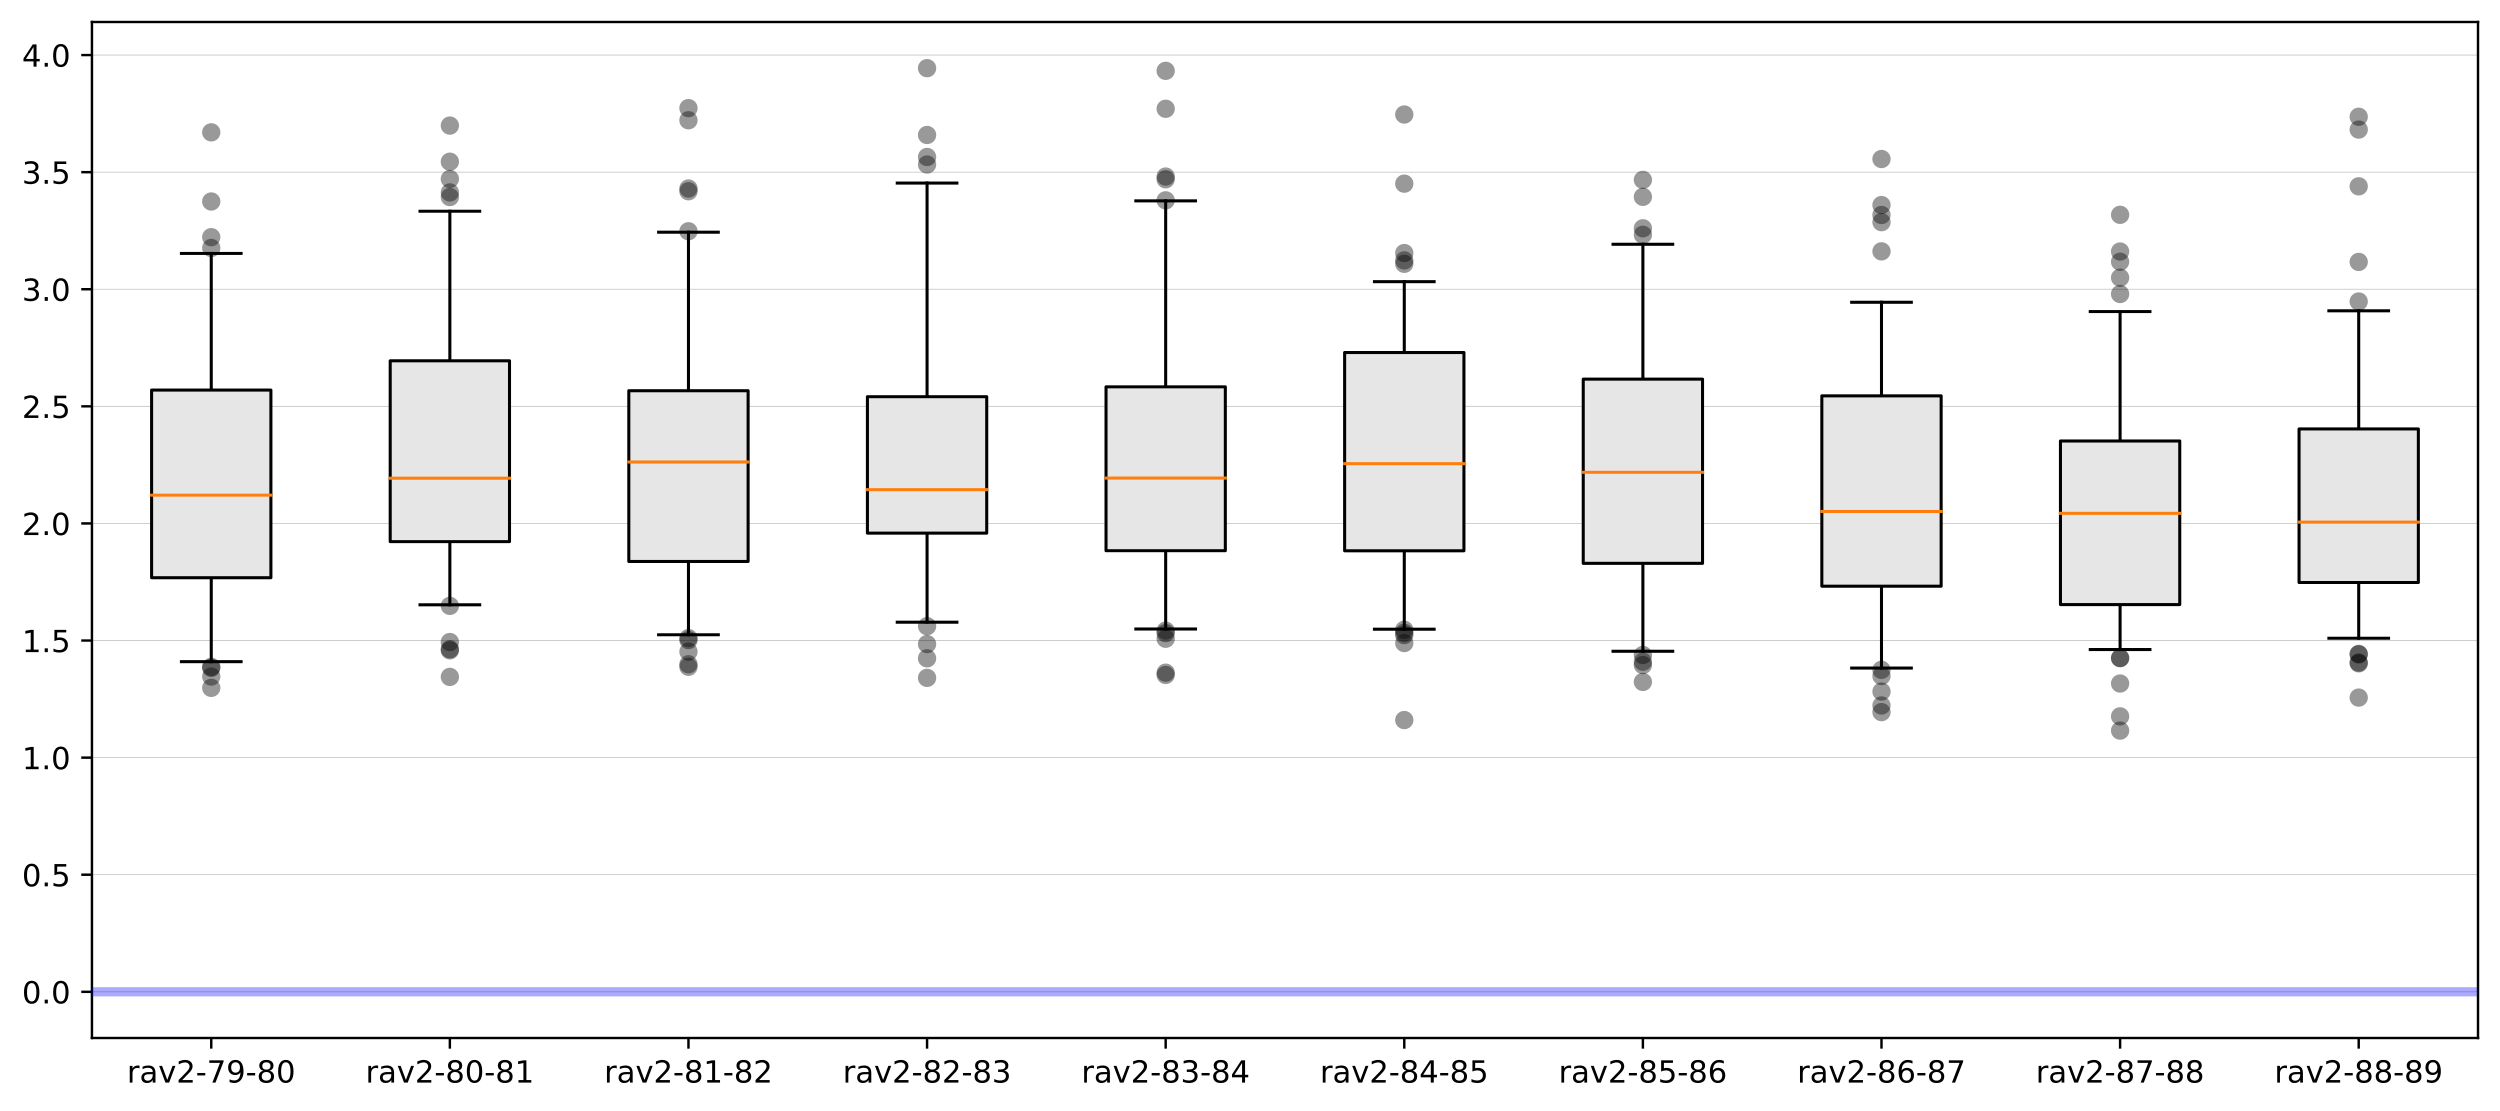 <?xml version="1.0" encoding="utf-8" standalone="no"?>
<!DOCTYPE svg PUBLIC "-//W3C//DTD SVG 1.1//EN"
  "http://www.w3.org/Graphics/SVG/1.1/DTD/svg11.dtd">
<!-- Created with matplotlib (https://matplotlib.org/) -->
<svg height="363.718pt" version="1.1" viewBox="0 0 818.503 363.718" width="818.503pt" xmlns="http://www.w3.org/2000/svg" xmlns:xlink="http://www.w3.org/1999/xlink">
 <defs>
  <style type="text/css">
*{stroke-linecap:butt;stroke-linejoin:round;}
  </style>
 </defs>
 <g id="figure_1">
  <g id="patch_1">
   <path d="M 0 363.718 
L 818.503 363.718 
L 818.503 0 
L 0 0 
z
" style="fill:#ffffff;"/>
  </g>
  <g id="axes_1">
   <g id="patch_2">
    <path d="M 30.103 339.84 
L 811.303 339.84 
L 811.303 7.2 
L 30.103 7.2 
z
" style="fill:#ffffff;"/>
   </g>
   <g id="matplotlib.axis_1">
    <g id="xtick_1">
     <g id="line2d_1">
      <defs>
       <path d="M 0 0 
L 0 3.5 
" id="m68855bd7df" style="stroke:#000000;stroke-width:0.8;"/>
      </defs>
      <g>
       <use style="stroke:#000000;stroke-width:0.8;" x="69.163" xlink:href="#m68855bd7df" y="339.84"/>
      </g>
     </g>
     <g id="text_1">
      <!-- rav2-79-80 -->
      <defs>
       <path d="M 41.109 46.297 
Q 39.594 47.172 37.812 47.578 
Q 36.031 48 33.891 48 
Q 26.266 48 22.188 43.047 
Q 18.109 38.094 18.109 28.812 
L 18.109 0 
L 9.078 0 
L 9.078 54.688 
L 18.109 54.688 
L 18.109 46.188 
Q 20.953 51.172 25.484 53.578 
Q 30.031 56 36.531 56 
Q 37.453 56 38.578 55.875 
Q 39.703 55.766 41.062 55.516 
z
" id="DejaVuSans-114"/>
       <path d="M 34.281 27.484 
Q 23.391 27.484 19.188 25 
Q 14.984 22.516 14.984 16.5 
Q 14.984 11.719 18.141 8.906 
Q 21.297 6.109 26.703 6.109 
Q 34.188 6.109 38.703 11.406 
Q 43.219 16.703 43.219 25.484 
L 43.219 27.484 
z
M 52.203 31.203 
L 52.203 0 
L 43.219 0 
L 43.219 8.297 
Q 40.141 3.328 35.547 0.953 
Q 30.953 -1.422 24.312 -1.422 
Q 15.922 -1.422 10.953 3.297 
Q 6 8.016 6 15.922 
Q 6 25.141 12.172 29.828 
Q 18.359 34.516 30.609 34.516 
L 43.219 34.516 
L 43.219 35.406 
Q 43.219 41.609 39.141 45 
Q 35.062 48.391 27.688 48.391 
Q 23 48.391 18.547 47.266 
Q 14.109 46.141 10.016 43.891 
L 10.016 52.203 
Q 14.938 54.109 19.578 55.047 
Q 24.219 56 28.609 56 
Q 40.484 56 46.344 49.844 
Q 52.203 43.703 52.203 31.203 
z
" id="DejaVuSans-97"/>
       <path d="M 2.984 54.688 
L 12.5 54.688 
L 29.594 8.797 
L 46.688 54.688 
L 56.203 54.688 
L 35.688 0 
L 23.484 0 
z
" id="DejaVuSans-118"/>
       <path d="M 19.188 8.297 
L 53.609 8.297 
L 53.609 0 
L 7.328 0 
L 7.328 8.297 
Q 12.938 14.109 22.625 23.891 
Q 32.328 33.688 34.812 36.531 
Q 39.547 41.844 41.422 45.531 
Q 43.312 49.219 43.312 52.781 
Q 43.312 58.594 39.234 62.25 
Q 35.156 65.922 28.609 65.922 
Q 23.969 65.922 18.812 64.312 
Q 13.672 62.703 7.812 59.422 
L 7.812 69.391 
Q 13.766 71.781 18.938 73 
Q 24.125 74.219 28.422 74.219 
Q 39.75 74.219 46.484 68.547 
Q 53.219 62.891 53.219 53.422 
Q 53.219 48.922 51.531 44.891 
Q 49.859 40.875 45.406 35.406 
Q 44.188 33.984 37.641 27.219 
Q 31.109 20.453 19.188 8.297 
z
" id="DejaVuSans-50"/>
       <path d="M 4.891 31.391 
L 31.203 31.391 
L 31.203 23.391 
L 4.891 23.391 
z
" id="DejaVuSans-45"/>
       <path d="M 8.203 72.906 
L 55.078 72.906 
L 55.078 68.703 
L 28.609 0 
L 18.312 0 
L 43.219 64.594 
L 8.203 64.594 
z
" id="DejaVuSans-55"/>
       <path d="M 10.984 1.516 
L 10.984 10.5 
Q 14.703 8.734 18.5 7.812 
Q 22.312 6.891 25.984 6.891 
Q 35.75 6.891 40.891 13.453 
Q 46.047 20.016 46.781 33.406 
Q 43.953 29.203 39.594 26.953 
Q 35.25 24.703 29.984 24.703 
Q 19.047 24.703 12.672 31.312 
Q 6.297 37.938 6.297 49.422 
Q 6.297 60.641 12.938 67.422 
Q 19.578 74.219 30.609 74.219 
Q 43.266 74.219 49.922 64.516 
Q 56.594 54.828 56.594 36.375 
Q 56.594 19.141 48.406 8.859 
Q 40.234 -1.422 26.422 -1.422 
Q 22.703 -1.422 18.891 -0.688 
Q 15.094 0.047 10.984 1.516 
z
M 30.609 32.422 
Q 37.25 32.422 41.125 36.953 
Q 45.016 41.5 45.016 49.422 
Q 45.016 57.281 41.125 61.844 
Q 37.25 66.406 30.609 66.406 
Q 23.969 66.406 20.094 61.844 
Q 16.219 57.281 16.219 49.422 
Q 16.219 41.5 20.094 36.953 
Q 23.969 32.422 30.609 32.422 
z
" id="DejaVuSans-57"/>
       <path d="M 31.781 34.625 
Q 24.75 34.625 20.719 30.859 
Q 16.703 27.094 16.703 20.516 
Q 16.703 13.922 20.719 10.156 
Q 24.75 6.391 31.781 6.391 
Q 38.812 6.391 42.859 10.172 
Q 46.922 13.969 46.922 20.516 
Q 46.922 27.094 42.891 30.859 
Q 38.875 34.625 31.781 34.625 
z
M 21.922 38.812 
Q 15.578 40.375 12.031 44.719 
Q 8.5 49.078 8.5 55.328 
Q 8.5 64.062 14.719 69.141 
Q 20.953 74.219 31.781 74.219 
Q 42.672 74.219 48.875 69.141 
Q 55.078 64.062 55.078 55.328 
Q 55.078 49.078 51.531 44.719 
Q 48 40.375 41.703 38.812 
Q 48.828 37.156 52.797 32.312 
Q 56.781 27.484 56.781 20.516 
Q 56.781 9.906 50.312 4.234 
Q 43.844 -1.422 31.781 -1.422 
Q 19.734 -1.422 13.25 4.234 
Q 6.781 9.906 6.781 20.516 
Q 6.781 27.484 10.781 32.312 
Q 14.797 37.156 21.922 38.812 
z
M 18.312 54.391 
Q 18.312 48.734 21.844 45.562 
Q 25.391 42.391 31.781 42.391 
Q 38.141 42.391 41.719 45.562 
Q 45.312 48.734 45.312 54.391 
Q 45.312 60.062 41.719 63.234 
Q 38.141 66.406 31.781 66.406 
Q 25.391 66.406 21.844 63.234 
Q 18.312 60.062 18.312 54.391 
z
" id="DejaVuSans-56"/>
       <path d="M 31.781 66.406 
Q 24.172 66.406 20.328 58.906 
Q 16.5 51.422 16.5 36.375 
Q 16.5 21.391 20.328 13.891 
Q 24.172 6.391 31.781 6.391 
Q 39.453 6.391 43.281 13.891 
Q 47.125 21.391 47.125 36.375 
Q 47.125 51.422 43.281 58.906 
Q 39.453 66.406 31.781 66.406 
z
M 31.781 74.219 
Q 44.047 74.219 50.516 64.516 
Q 56.984 54.828 56.984 36.375 
Q 56.984 17.969 50.516 8.266 
Q 44.047 -1.422 31.781 -1.422 
Q 19.531 -1.422 13.062 8.266 
Q 6.594 17.969 6.594 36.375 
Q 6.594 54.828 13.062 64.516 
Q 19.531 74.219 31.781 74.219 
z
" id="DejaVuSans-48"/>
      </defs>
      <g transform="translate(41.57 354.438)scale(0.1 -0.1)">
       <use xlink:href="#DejaVuSans-114"/>
       <use x="41.113" xlink:href="#DejaVuSans-97"/>
       <use x="102.393" xlink:href="#DejaVuSans-118"/>
       <use x="161.572" xlink:href="#DejaVuSans-50"/>
       <use x="225.195" xlink:href="#DejaVuSans-45"/>
       <use x="261.279" xlink:href="#DejaVuSans-55"/>
       <use x="324.902" xlink:href="#DejaVuSans-57"/>
       <use x="388.525" xlink:href="#DejaVuSans-45"/>
       <use x="424.609" xlink:href="#DejaVuSans-56"/>
       <use x="488.232" xlink:href="#DejaVuSans-48"/>
      </g>
     </g>
    </g>
    <g id="xtick_2">
     <g id="line2d_2">
      <g>
       <use style="stroke:#000000;stroke-width:0.8;" x="147.283" xlink:href="#m68855bd7df" y="339.84"/>
      </g>
     </g>
     <g id="text_2">
      <!-- rav2-80-81 -->
      <defs>
       <path d="M 12.406 8.297 
L 28.516 8.297 
L 28.516 63.922 
L 10.984 60.406 
L 10.984 69.391 
L 28.422 72.906 
L 38.281 72.906 
L 38.281 8.297 
L 54.391 8.297 
L 54.391 0 
L 12.406 0 
z
" id="DejaVuSans-49"/>
      </defs>
      <g transform="translate(119.69 354.438)scale(0.1 -0.1)">
       <use xlink:href="#DejaVuSans-114"/>
       <use x="41.113" xlink:href="#DejaVuSans-97"/>
       <use x="102.393" xlink:href="#DejaVuSans-118"/>
       <use x="161.572" xlink:href="#DejaVuSans-50"/>
       <use x="225.195" xlink:href="#DejaVuSans-45"/>
       <use x="261.279" xlink:href="#DejaVuSans-56"/>
       <use x="324.902" xlink:href="#DejaVuSans-48"/>
       <use x="388.525" xlink:href="#DejaVuSans-45"/>
       <use x="424.609" xlink:href="#DejaVuSans-56"/>
       <use x="488.232" xlink:href="#DejaVuSans-49"/>
      </g>
     </g>
    </g>
    <g id="xtick_3">
     <g id="line2d_3">
      <g>
       <use style="stroke:#000000;stroke-width:0.8;" x="225.403" xlink:href="#m68855bd7df" y="339.84"/>
      </g>
     </g>
     <g id="text_3">
      <!-- rav2-81-82 -->
      <g transform="translate(197.81 354.438)scale(0.1 -0.1)">
       <use xlink:href="#DejaVuSans-114"/>
       <use x="41.113" xlink:href="#DejaVuSans-97"/>
       <use x="102.393" xlink:href="#DejaVuSans-118"/>
       <use x="161.572" xlink:href="#DejaVuSans-50"/>
       <use x="225.195" xlink:href="#DejaVuSans-45"/>
       <use x="261.279" xlink:href="#DejaVuSans-56"/>
       <use x="324.902" xlink:href="#DejaVuSans-49"/>
       <use x="388.525" xlink:href="#DejaVuSans-45"/>
       <use x="424.609" xlink:href="#DejaVuSans-56"/>
       <use x="488.232" xlink:href="#DejaVuSans-50"/>
      </g>
     </g>
    </g>
    <g id="xtick_4">
     <g id="line2d_4">
      <g>
       <use style="stroke:#000000;stroke-width:0.8;" x="303.523" xlink:href="#m68855bd7df" y="339.84"/>
      </g>
     </g>
     <g id="text_4">
      <!-- rav2-82-83 -->
      <defs>
       <path d="M 40.578 39.312 
Q 47.656 37.797 51.625 33 
Q 55.609 28.219 55.609 21.188 
Q 55.609 10.406 48.188 4.484 
Q 40.766 -1.422 27.094 -1.422 
Q 22.516 -1.422 17.656 -0.516 
Q 12.797 0.391 7.625 2.203 
L 7.625 11.719 
Q 11.719 9.328 16.594 8.109 
Q 21.484 6.891 26.812 6.891 
Q 36.078 6.891 40.938 10.547 
Q 45.797 14.203 45.797 21.188 
Q 45.797 27.641 41.281 31.266 
Q 36.766 34.906 28.719 34.906 
L 20.219 34.906 
L 20.219 43.016 
L 29.109 43.016 
Q 36.375 43.016 40.234 45.922 
Q 44.094 48.828 44.094 54.297 
Q 44.094 59.906 40.109 62.906 
Q 36.141 65.922 28.719 65.922 
Q 24.656 65.922 20.016 65.031 
Q 15.375 64.156 9.812 62.312 
L 9.812 71.094 
Q 15.438 72.656 20.344 73.438 
Q 25.25 74.219 29.594 74.219 
Q 40.828 74.219 47.359 69.109 
Q 53.906 64.016 53.906 55.328 
Q 53.906 49.266 50.438 45.094 
Q 46.969 40.922 40.578 39.312 
z
" id="DejaVuSans-51"/>
      </defs>
      <g transform="translate(275.93 354.438)scale(0.1 -0.1)">
       <use xlink:href="#DejaVuSans-114"/>
       <use x="41.113" xlink:href="#DejaVuSans-97"/>
       <use x="102.393" xlink:href="#DejaVuSans-118"/>
       <use x="161.572" xlink:href="#DejaVuSans-50"/>
       <use x="225.195" xlink:href="#DejaVuSans-45"/>
       <use x="261.279" xlink:href="#DejaVuSans-56"/>
       <use x="324.902" xlink:href="#DejaVuSans-50"/>
       <use x="388.525" xlink:href="#DejaVuSans-45"/>
       <use x="424.609" xlink:href="#DejaVuSans-56"/>
       <use x="488.232" xlink:href="#DejaVuSans-51"/>
      </g>
     </g>
    </g>
    <g id="xtick_5">
     <g id="line2d_5">
      <g>
       <use style="stroke:#000000;stroke-width:0.8;" x="381.643" xlink:href="#m68855bd7df" y="339.84"/>
      </g>
     </g>
     <g id="text_5">
      <!-- rav2-83-84 -->
      <defs>
       <path d="M 37.797 64.312 
L 12.891 25.391 
L 37.797 25.391 
z
M 35.203 72.906 
L 47.609 72.906 
L 47.609 25.391 
L 58.016 25.391 
L 58.016 17.188 
L 47.609 17.188 
L 47.609 0 
L 37.797 0 
L 37.797 17.188 
L 4.891 17.188 
L 4.891 26.703 
z
" id="DejaVuSans-52"/>
      </defs>
      <g transform="translate(354.05 354.438)scale(0.1 -0.1)">
       <use xlink:href="#DejaVuSans-114"/>
       <use x="41.113" xlink:href="#DejaVuSans-97"/>
       <use x="102.393" xlink:href="#DejaVuSans-118"/>
       <use x="161.572" xlink:href="#DejaVuSans-50"/>
       <use x="225.195" xlink:href="#DejaVuSans-45"/>
       <use x="261.279" xlink:href="#DejaVuSans-56"/>
       <use x="324.902" xlink:href="#DejaVuSans-51"/>
       <use x="388.525" xlink:href="#DejaVuSans-45"/>
       <use x="424.609" xlink:href="#DejaVuSans-56"/>
       <use x="488.232" xlink:href="#DejaVuSans-52"/>
      </g>
     </g>
    </g>
    <g id="xtick_6">
     <g id="line2d_6">
      <g>
       <use style="stroke:#000000;stroke-width:0.8;" x="459.763" xlink:href="#m68855bd7df" y="339.84"/>
      </g>
     </g>
     <g id="text_6">
      <!-- rav2-84-85 -->
      <defs>
       <path d="M 10.797 72.906 
L 49.516 72.906 
L 49.516 64.594 
L 19.828 64.594 
L 19.828 46.734 
Q 21.969 47.469 24.109 47.828 
Q 26.266 48.188 28.422 48.188 
Q 40.625 48.188 47.75 41.5 
Q 54.891 34.812 54.891 23.391 
Q 54.891 11.625 47.562 5.094 
Q 40.234 -1.422 26.906 -1.422 
Q 22.312 -1.422 17.547 -0.641 
Q 12.797 0.141 7.719 1.703 
L 7.719 11.625 
Q 12.109 9.234 16.797 8.062 
Q 21.484 6.891 26.703 6.891 
Q 35.156 6.891 40.078 11.328 
Q 45.016 15.766 45.016 23.391 
Q 45.016 31 40.078 35.438 
Q 35.156 39.891 26.703 39.891 
Q 22.75 39.891 18.812 39.016 
Q 14.891 38.141 10.797 36.281 
z
" id="DejaVuSans-53"/>
      </defs>
      <g transform="translate(432.17 354.438)scale(0.1 -0.1)">
       <use xlink:href="#DejaVuSans-114"/>
       <use x="41.113" xlink:href="#DejaVuSans-97"/>
       <use x="102.393" xlink:href="#DejaVuSans-118"/>
       <use x="161.572" xlink:href="#DejaVuSans-50"/>
       <use x="225.195" xlink:href="#DejaVuSans-45"/>
       <use x="261.279" xlink:href="#DejaVuSans-56"/>
       <use x="324.902" xlink:href="#DejaVuSans-52"/>
       <use x="388.525" xlink:href="#DejaVuSans-45"/>
       <use x="424.609" xlink:href="#DejaVuSans-56"/>
       <use x="488.232" xlink:href="#DejaVuSans-53"/>
      </g>
     </g>
    </g>
    <g id="xtick_7">
     <g id="line2d_7">
      <g>
       <use style="stroke:#000000;stroke-width:0.8;" x="537.883" xlink:href="#m68855bd7df" y="339.84"/>
      </g>
     </g>
     <g id="text_7">
      <!-- rav2-85-86 -->
      <defs>
       <path d="M 33.016 40.375 
Q 26.375 40.375 22.484 35.828 
Q 18.609 31.297 18.609 23.391 
Q 18.609 15.531 22.484 10.953 
Q 26.375 6.391 33.016 6.391 
Q 39.656 6.391 43.531 10.953 
Q 47.406 15.531 47.406 23.391 
Q 47.406 31.297 43.531 35.828 
Q 39.656 40.375 33.016 40.375 
z
M 52.594 71.297 
L 52.594 62.312 
Q 48.875 64.062 45.094 64.984 
Q 41.312 65.922 37.594 65.922 
Q 27.828 65.922 22.672 59.328 
Q 17.531 52.734 16.797 39.406 
Q 19.672 43.656 24.016 45.922 
Q 28.375 48.188 33.594 48.188 
Q 44.578 48.188 50.953 41.516 
Q 57.328 34.859 57.328 23.391 
Q 57.328 12.156 50.688 5.359 
Q 44.047 -1.422 33.016 -1.422 
Q 20.359 -1.422 13.672 8.266 
Q 6.984 17.969 6.984 36.375 
Q 6.984 53.656 15.188 63.938 
Q 23.391 74.219 37.203 74.219 
Q 40.922 74.219 44.703 73.484 
Q 48.484 72.75 52.594 71.297 
z
" id="DejaVuSans-54"/>
      </defs>
      <g transform="translate(510.29 354.438)scale(0.1 -0.1)">
       <use xlink:href="#DejaVuSans-114"/>
       <use x="41.113" xlink:href="#DejaVuSans-97"/>
       <use x="102.393" xlink:href="#DejaVuSans-118"/>
       <use x="161.572" xlink:href="#DejaVuSans-50"/>
       <use x="225.195" xlink:href="#DejaVuSans-45"/>
       <use x="261.279" xlink:href="#DejaVuSans-56"/>
       <use x="324.902" xlink:href="#DejaVuSans-53"/>
       <use x="388.525" xlink:href="#DejaVuSans-45"/>
       <use x="424.609" xlink:href="#DejaVuSans-56"/>
       <use x="488.232" xlink:href="#DejaVuSans-54"/>
      </g>
     </g>
    </g>
    <g id="xtick_8">
     <g id="line2d_8">
      <g>
       <use style="stroke:#000000;stroke-width:0.8;" x="616.003" xlink:href="#m68855bd7df" y="339.84"/>
      </g>
     </g>
     <g id="text_8">
      <!-- rav2-86-87 -->
      <g transform="translate(588.41 354.438)scale(0.1 -0.1)">
       <use xlink:href="#DejaVuSans-114"/>
       <use x="41.113" xlink:href="#DejaVuSans-97"/>
       <use x="102.393" xlink:href="#DejaVuSans-118"/>
       <use x="161.572" xlink:href="#DejaVuSans-50"/>
       <use x="225.195" xlink:href="#DejaVuSans-45"/>
       <use x="261.279" xlink:href="#DejaVuSans-56"/>
       <use x="324.902" xlink:href="#DejaVuSans-54"/>
       <use x="388.525" xlink:href="#DejaVuSans-45"/>
       <use x="424.609" xlink:href="#DejaVuSans-56"/>
       <use x="488.232" xlink:href="#DejaVuSans-55"/>
      </g>
     </g>
    </g>
    <g id="xtick_9">
     <g id="line2d_9">
      <g>
       <use style="stroke:#000000;stroke-width:0.8;" x="694.123" xlink:href="#m68855bd7df" y="339.84"/>
      </g>
     </g>
     <g id="text_9">
      <!-- rav2-87-88 -->
      <g transform="translate(666.53 354.438)scale(0.1 -0.1)">
       <use xlink:href="#DejaVuSans-114"/>
       <use x="41.113" xlink:href="#DejaVuSans-97"/>
       <use x="102.393" xlink:href="#DejaVuSans-118"/>
       <use x="161.572" xlink:href="#DejaVuSans-50"/>
       <use x="225.195" xlink:href="#DejaVuSans-45"/>
       <use x="261.279" xlink:href="#DejaVuSans-56"/>
       <use x="324.902" xlink:href="#DejaVuSans-55"/>
       <use x="388.525" xlink:href="#DejaVuSans-45"/>
       <use x="424.609" xlink:href="#DejaVuSans-56"/>
       <use x="488.232" xlink:href="#DejaVuSans-56"/>
      </g>
     </g>
    </g>
    <g id="xtick_10">
     <g id="line2d_10">
      <g>
       <use style="stroke:#000000;stroke-width:0.8;" x="772.243" xlink:href="#m68855bd7df" y="339.84"/>
      </g>
     </g>
     <g id="text_10">
      <!-- rav2-88-89 -->
      <g transform="translate(744.65 354.438)scale(0.1 -0.1)">
       <use xlink:href="#DejaVuSans-114"/>
       <use x="41.113" xlink:href="#DejaVuSans-97"/>
       <use x="102.393" xlink:href="#DejaVuSans-118"/>
       <use x="161.572" xlink:href="#DejaVuSans-50"/>
       <use x="225.195" xlink:href="#DejaVuSans-45"/>
       <use x="261.279" xlink:href="#DejaVuSans-56"/>
       <use x="324.902" xlink:href="#DejaVuSans-56"/>
       <use x="388.525" xlink:href="#DejaVuSans-45"/>
       <use x="424.609" xlink:href="#DejaVuSans-56"/>
       <use x="488.232" xlink:href="#DejaVuSans-57"/>
      </g>
     </g>
    </g>
   </g>
   <g id="matplotlib.axis_2">
    <g id="ytick_1">
     <g id="line2d_11">
      <path clip-path="url(#pf78a04439f)" d="M 30.103 324.72 
L 811.303 324.72 
" style="fill:none;stroke:#bfbfbf;stroke-linecap:square;stroke-width:0.25;"/>
     </g>
     <g id="line2d_12">
      <defs>
       <path d="M 0 0 
L -3.5 0 
" id="mcac95f4b68" style="stroke:#000000;stroke-width:0.8;"/>
      </defs>
      <g>
       <use style="stroke:#000000;stroke-width:0.8;" x="30.103" xlink:href="#mcac95f4b68" y="324.72"/>
      </g>
     </g>
     <g id="text_11">
      <!-- 0.0 -->
      <defs>
       <path d="M 10.688 12.406 
L 21 12.406 
L 21 0 
L 10.688 0 
z
" id="DejaVuSans-46"/>
      </defs>
      <g transform="translate(7.2 328.519)scale(0.1 -0.1)">
       <use xlink:href="#DejaVuSans-48"/>
       <use x="63.623" xlink:href="#DejaVuSans-46"/>
       <use x="95.41" xlink:href="#DejaVuSans-48"/>
      </g>
     </g>
    </g>
    <g id="ytick_2">
     <g id="line2d_13">
      <path clip-path="url(#pf78a04439f)" d="M 30.103 286.383 
L 811.303 286.383 
" style="fill:none;stroke:#bfbfbf;stroke-linecap:square;stroke-width:0.25;"/>
     </g>
     <g id="line2d_14">
      <g>
       <use style="stroke:#000000;stroke-width:0.8;" x="30.103" xlink:href="#mcac95f4b68" y="286.383"/>
      </g>
     </g>
     <g id="text_12">
      <!-- 0.5 -->
      <g transform="translate(7.2 290.183)scale(0.1 -0.1)">
       <use xlink:href="#DejaVuSans-48"/>
       <use x="63.623" xlink:href="#DejaVuSans-46"/>
       <use x="95.41" xlink:href="#DejaVuSans-53"/>
      </g>
     </g>
    </g>
    <g id="ytick_3">
     <g id="line2d_15">
      <path clip-path="url(#pf78a04439f)" d="M 30.103 248.047 
L 811.303 248.047 
" style="fill:none;stroke:#bfbfbf;stroke-linecap:square;stroke-width:0.25;"/>
     </g>
     <g id="line2d_16">
      <g>
       <use style="stroke:#000000;stroke-width:0.8;" x="30.103" xlink:href="#mcac95f4b68" y="248.047"/>
      </g>
     </g>
     <g id="text_13">
      <!-- 1.0 -->
      <g transform="translate(7.2 251.846)scale(0.1 -0.1)">
       <use xlink:href="#DejaVuSans-49"/>
       <use x="63.623" xlink:href="#DejaVuSans-46"/>
       <use x="95.41" xlink:href="#DejaVuSans-48"/>
      </g>
     </g>
    </g>
    <g id="ytick_4">
     <g id="line2d_17">
      <path clip-path="url(#pf78a04439f)" d="M 30.103 209.71 
L 811.303 209.71 
" style="fill:none;stroke:#bfbfbf;stroke-linecap:square;stroke-width:0.25;"/>
     </g>
     <g id="line2d_18">
      <g>
       <use style="stroke:#000000;stroke-width:0.8;" x="30.103" xlink:href="#mcac95f4b68" y="209.71"/>
      </g>
     </g>
     <g id="text_14">
      <!-- 1.5 -->
      <g transform="translate(7.2 213.509)scale(0.1 -0.1)">
       <use xlink:href="#DejaVuSans-49"/>
       <use x="63.623" xlink:href="#DejaVuSans-46"/>
       <use x="95.41" xlink:href="#DejaVuSans-53"/>
      </g>
     </g>
    </g>
    <g id="ytick_5">
     <g id="line2d_19">
      <path clip-path="url(#pf78a04439f)" d="M 30.103 171.373 
L 811.303 171.373 
" style="fill:none;stroke:#bfbfbf;stroke-linecap:square;stroke-width:0.25;"/>
     </g>
     <g id="line2d_20">
      <g>
       <use style="stroke:#000000;stroke-width:0.8;" x="30.103" xlink:href="#mcac95f4b68" y="171.373"/>
      </g>
     </g>
     <g id="text_15">
      <!-- 2.0 -->
      <g transform="translate(7.2 175.172)scale(0.1 -0.1)">
       <use xlink:href="#DejaVuSans-50"/>
       <use x="63.623" xlink:href="#DejaVuSans-46"/>
       <use x="95.41" xlink:href="#DejaVuSans-48"/>
      </g>
     </g>
    </g>
    <g id="ytick_6">
     <g id="line2d_21">
      <path clip-path="url(#pf78a04439f)" d="M 30.103 133.036 
L 811.303 133.036 
" style="fill:none;stroke:#bfbfbf;stroke-linecap:square;stroke-width:0.25;"/>
     </g>
     <g id="line2d_22">
      <g>
       <use style="stroke:#000000;stroke-width:0.8;" x="30.103" xlink:href="#mcac95f4b68" y="133.036"/>
      </g>
     </g>
     <g id="text_16">
      <!-- 2.5 -->
      <g transform="translate(7.2 136.836)scale(0.1 -0.1)">
       <use xlink:href="#DejaVuSans-50"/>
       <use x="63.623" xlink:href="#DejaVuSans-46"/>
       <use x="95.41" xlink:href="#DejaVuSans-53"/>
      </g>
     </g>
    </g>
    <g id="ytick_7">
     <g id="line2d_23">
      <path clip-path="url(#pf78a04439f)" d="M 30.103 94.7 
L 811.303 94.7 
" style="fill:none;stroke:#bfbfbf;stroke-linecap:square;stroke-width:0.25;"/>
     </g>
     <g id="line2d_24">
      <g>
       <use style="stroke:#000000;stroke-width:0.8;" x="30.103" xlink:href="#mcac95f4b68" y="94.7"/>
      </g>
     </g>
     <g id="text_17">
      <!-- 3.0 -->
      <g transform="translate(7.2 98.499)scale(0.1 -0.1)">
       <use xlink:href="#DejaVuSans-51"/>
       <use x="63.623" xlink:href="#DejaVuSans-46"/>
       <use x="95.41" xlink:href="#DejaVuSans-48"/>
      </g>
     </g>
    </g>
    <g id="ytick_8">
     <g id="line2d_25">
      <path clip-path="url(#pf78a04439f)" d="M 30.103 56.363 
L 811.303 56.363 
" style="fill:none;stroke:#bfbfbf;stroke-linecap:square;stroke-width:0.25;"/>
     </g>
     <g id="line2d_26">
      <g>
       <use style="stroke:#000000;stroke-width:0.8;" x="30.103" xlink:href="#mcac95f4b68" y="56.363"/>
      </g>
     </g>
     <g id="text_18">
      <!-- 3.5 -->
      <g transform="translate(7.2 60.162)scale(0.1 -0.1)">
       <use xlink:href="#DejaVuSans-51"/>
       <use x="63.623" xlink:href="#DejaVuSans-46"/>
       <use x="95.41" xlink:href="#DejaVuSans-53"/>
      </g>
     </g>
    </g>
    <g id="ytick_9">
     <g id="line2d_27">
      <path clip-path="url(#pf78a04439f)" d="M 30.103 18.026 
L 811.303 18.026 
" style="fill:none;stroke:#bfbfbf;stroke-linecap:square;stroke-width:0.25;"/>
     </g>
     <g id="line2d_28">
      <g>
       <use style="stroke:#000000;stroke-width:0.8;" x="30.103" xlink:href="#mcac95f4b68" y="18.026"/>
      </g>
     </g>
     <g id="text_19">
      <!-- 4.0 -->
      <g transform="translate(7.2 21.826)scale(0.1 -0.1)">
       <use xlink:href="#DejaVuSans-52"/>
       <use x="63.623" xlink:href="#DejaVuSans-46"/>
       <use x="95.41" xlink:href="#DejaVuSans-48"/>
      </g>
     </g>
    </g>
   </g>
   <g id="patch_3">
    <path d="M 30.103 339.84 
L 30.103 7.2 
" style="fill:none;stroke:#000000;stroke-linecap:square;stroke-linejoin:miter;stroke-width:0.8;"/>
   </g>
   <g id="patch_4">
    <path d="M 811.303 339.84 
L 811.303 7.2 
" style="fill:none;stroke:#000000;stroke-linecap:square;stroke-linejoin:miter;stroke-width:0.8;"/>
   </g>
   <g id="patch_5">
    <path d="M 30.103 339.84 
L 811.303 339.84 
" style="fill:none;stroke:#000000;stroke-linecap:square;stroke-linejoin:miter;stroke-width:0.8;"/>
   </g>
   <g id="patch_6">
    <path d="M 30.103 7.2 
L 811.303 7.2 
" style="fill:none;stroke:#000000;stroke-linecap:square;stroke-linejoin:miter;stroke-width:0.8;"/>
   </g>
   <g id="line2d_29">
    <path clip-path="url(#pf78a04439f)" d="M 30.103 324.72 
L 811.303 324.72 
" style="fill:none;stroke:#0000ff;stroke-linecap:square;stroke-opacity:0.333;stroke-width:3;"/>
   </g>
   <g id="line2d_30">
    <path clip-path="url(#pf78a04439f)" d="M 69.163 189.142 
L 69.163 216.626 
" style="fill:none;stroke:#000000;stroke-linecap:square;"/>
   </g>
   <g id="line2d_31">
    <path clip-path="url(#pf78a04439f)" d="M 69.163 127.711 
L 69.163 82.976 
" style="fill:none;stroke:#000000;stroke-linecap:square;"/>
   </g>
   <g id="line2d_32">
    <path clip-path="url(#pf78a04439f)" d="M 59.398 216.626 
L 78.928 216.626 
" style="fill:none;stroke:#000000;stroke-linecap:square;"/>
   </g>
   <g id="line2d_33">
    <path clip-path="url(#pf78a04439f)" d="M 59.398 82.976 
L 78.928 82.976 
" style="fill:none;stroke:#000000;stroke-linecap:square;"/>
   </g>
   <g id="line2d_34">
    <defs>
     <path d="M 0 3 
C 0.796 3 1.559 2.684 2.121 2.121 
C 2.684 1.559 3 0.796 3 0 
C 3 -0.796 2.684 -1.559 2.121 -2.121 
C 1.559 -2.684 0.796 -3 0 -3 
C -0.796 -3 -1.559 -2.684 -2.121 -2.121 
C -2.684 -1.559 -3 -0.796 -3 0 
C -3 0.796 -2.684 1.559 -2.121 2.121 
C -1.559 2.684 -0.796 3 0 3 
z
" id="m9de0ef189c" style="stroke:#000000;stroke-opacity:0;"/>
    </defs>
    <g clip-path="url(#pf78a04439f)">
     <use style="fill-opacity:0.4;stroke:#000000;stroke-opacity:0;" x="69.163" xlink:href="#m9de0ef189c" y="221.502"/>
     <use style="fill-opacity:0.4;stroke:#000000;stroke-opacity:0;" x="69.163" xlink:href="#m9de0ef189c" y="218.328"/>
     <use style="fill-opacity:0.4;stroke:#000000;stroke-opacity:0;" x="69.163" xlink:href="#m9de0ef189c" y="218.665"/>
     <use style="fill-opacity:0.4;stroke:#000000;stroke-opacity:0;" x="69.163" xlink:href="#m9de0ef189c" y="225.206"/>
     <use style="fill-opacity:0.4;stroke:#000000;stroke-opacity:0;" x="69.163" xlink:href="#m9de0ef189c" y="81.19"/>
     <use style="fill-opacity:0.4;stroke:#000000;stroke-opacity:0;" x="69.163" xlink:href="#m9de0ef189c" y="65.97"/>
     <use style="fill-opacity:0.4;stroke:#000000;stroke-opacity:0;" x="69.163" xlink:href="#m9de0ef189c" y="77.648"/>
     <use style="fill-opacity:0.4;stroke:#000000;stroke-opacity:0;" x="69.163" xlink:href="#m9de0ef189c" y="43.329"/>
    </g>
   </g>
   <g id="line2d_35">
    <path clip-path="url(#pf78a04439f)" d="M 147.283 177.331 
L 147.283 198.009 
" style="fill:none;stroke:#000000;stroke-linecap:square;"/>
   </g>
   <g id="line2d_36">
    <path clip-path="url(#pf78a04439f)" d="M 147.283 118.125 
L 147.283 69.16 
" style="fill:none;stroke:#000000;stroke-linecap:square;"/>
   </g>
   <g id="line2d_37">
    <path clip-path="url(#pf78a04439f)" d="M 137.518 198.009 
L 157.048 198.009 
" style="fill:none;stroke:#000000;stroke-linecap:square;"/>
   </g>
   <g id="line2d_38">
    <path clip-path="url(#pf78a04439f)" d="M 137.518 69.16 
L 157.048 69.16 
" style="fill:none;stroke:#000000;stroke-linecap:square;"/>
   </g>
   <g id="line2d_39">
    <g clip-path="url(#pf78a04439f)">
     <use style="fill-opacity:0.4;stroke:#000000;stroke-opacity:0;" x="147.283" xlink:href="#m9de0ef189c" y="212.554"/>
     <use style="fill-opacity:0.4;stroke:#000000;stroke-opacity:0;" x="147.283" xlink:href="#m9de0ef189c" y="198.362"/>
     <use style="fill-opacity:0.4;stroke:#000000;stroke-opacity:0;" x="147.283" xlink:href="#m9de0ef189c" y="212.922"/>
     <use style="fill-opacity:0.4;stroke:#000000;stroke-opacity:0;" x="147.283" xlink:href="#m9de0ef189c" y="210.201"/>
     <use style="fill-opacity:0.4;stroke:#000000;stroke-opacity:0;" x="147.283" xlink:href="#m9de0ef189c" y="221.617"/>
     <use style="fill-opacity:0.4;stroke:#000000;stroke-opacity:0;" x="147.283" xlink:href="#m9de0ef189c" y="52.943"/>
     <use style="fill-opacity:0.4;stroke:#000000;stroke-opacity:0;" x="147.283" xlink:href="#m9de0ef189c" y="58.594"/>
     <use style="fill-opacity:0.4;stroke:#000000;stroke-opacity:0;" x="147.283" xlink:href="#m9de0ef189c" y="64.513"/>
     <use style="fill-opacity:0.4;stroke:#000000;stroke-opacity:0;" x="147.283" xlink:href="#m9de0ef189c" y="41.113"/>
     <use style="fill-opacity:0.4;stroke:#000000;stroke-opacity:0;" x="147.283" xlink:href="#m9de0ef189c" y="62.995"/>
    </g>
   </g>
   <g id="line2d_40">
    <path clip-path="url(#pf78a04439f)" d="M 225.403 183.821 
L 225.403 207.824 
" style="fill:none;stroke:#000000;stroke-linecap:square;"/>
   </g>
   <g id="line2d_41">
    <path clip-path="url(#pf78a04439f)" d="M 225.403 127.922 
L 225.403 76.03 
" style="fill:none;stroke:#000000;stroke-linecap:square;"/>
   </g>
   <g id="line2d_42">
    <path clip-path="url(#pf78a04439f)" d="M 215.638 207.824 
L 235.168 207.824 
" style="fill:none;stroke:#000000;stroke-linecap:square;"/>
   </g>
   <g id="line2d_43">
    <path clip-path="url(#pf78a04439f)" d="M 215.638 76.03 
L 235.168 76.03 
" style="fill:none;stroke:#000000;stroke-linecap:square;"/>
   </g>
   <g id="line2d_44">
    <g clip-path="url(#pf78a04439f)">
     <use style="fill-opacity:0.4;stroke:#000000;stroke-opacity:0;" x="225.403" xlink:href="#m9de0ef189c" y="213.36"/>
     <use style="fill-opacity:0.4;stroke:#000000;stroke-opacity:0;" x="225.403" xlink:href="#m9de0ef189c" y="217.477"/>
     <use style="fill-opacity:0.4;stroke:#000000;stroke-opacity:0;" x="225.403" xlink:href="#m9de0ef189c" y="208.905"/>
     <use style="fill-opacity:0.4;stroke:#000000;stroke-opacity:0;" x="225.403" xlink:href="#m9de0ef189c" y="209.572"/>
     <use style="fill-opacity:0.4;stroke:#000000;stroke-opacity:0;" x="225.403" xlink:href="#m9de0ef189c" y="218.313"/>
     <use style="fill-opacity:0.4;stroke:#000000;stroke-opacity:0;" x="225.403" xlink:href="#m9de0ef189c" y="39.372"/>
     <use style="fill-opacity:0.4;stroke:#000000;stroke-opacity:0;" x="225.403" xlink:href="#m9de0ef189c" y="35.4"/>
     <use style="fill-opacity:0.4;stroke:#000000;stroke-opacity:0;" x="225.403" xlink:href="#m9de0ef189c" y="61.715"/>
     <use style="fill-opacity:0.4;stroke:#000000;stroke-opacity:0;" x="225.403" xlink:href="#m9de0ef189c" y="75.715"/>
     <use style="fill-opacity:0.4;stroke:#000000;stroke-opacity:0;" x="225.403" xlink:href="#m9de0ef189c" y="62.62"/>
    </g>
   </g>
   <g id="line2d_45">
    <path clip-path="url(#pf78a04439f)" d="M 303.523 174.542 
L 303.523 203.714 
" style="fill:none;stroke:#000000;stroke-linecap:square;"/>
   </g>
   <g id="line2d_46">
    <path clip-path="url(#pf78a04439f)" d="M 303.523 129.879 
L 303.523 59.944 
" style="fill:none;stroke:#000000;stroke-linecap:square;"/>
   </g>
   <g id="line2d_47">
    <path clip-path="url(#pf78a04439f)" d="M 293.758 203.714 
L 313.288 203.714 
" style="fill:none;stroke:#000000;stroke-linecap:square;"/>
   </g>
   <g id="line2d_48">
    <path clip-path="url(#pf78a04439f)" d="M 293.758 59.944 
L 313.288 59.944 
" style="fill:none;stroke:#000000;stroke-linecap:square;"/>
   </g>
   <g id="line2d_49">
    <g clip-path="url(#pf78a04439f)">
     <use style="fill-opacity:0.4;stroke:#000000;stroke-opacity:0;" x="303.523" xlink:href="#m9de0ef189c" y="215.537"/>
     <use style="fill-opacity:0.4;stroke:#000000;stroke-opacity:0;" x="303.523" xlink:href="#m9de0ef189c" y="205.002"/>
     <use style="fill-opacity:0.4;stroke:#000000;stroke-opacity:0;" x="303.523" xlink:href="#m9de0ef189c" y="210.875"/>
     <use style="fill-opacity:0.4;stroke:#000000;stroke-opacity:0;" x="303.523" xlink:href="#m9de0ef189c" y="221.939"/>
     <use style="fill-opacity:0.4;stroke:#000000;stroke-opacity:0;" x="303.523" xlink:href="#m9de0ef189c" y="51.395"/>
     <use style="fill-opacity:0.4;stroke:#000000;stroke-opacity:0;" x="303.523" xlink:href="#m9de0ef189c" y="53.863"/>
     <use style="fill-opacity:0.4;stroke:#000000;stroke-opacity:0;" x="303.523" xlink:href="#m9de0ef189c" y="22.32"/>
     <use style="fill-opacity:0.4;stroke:#000000;stroke-opacity:0;" x="303.523" xlink:href="#m9de0ef189c" y="44.195"/>
    </g>
   </g>
   <g id="line2d_50">
    <path clip-path="url(#pf78a04439f)" d="M 381.643 180.298 
L 381.643 205.93 
" style="fill:none;stroke:#000000;stroke-linecap:square;"/>
   </g>
   <g id="line2d_51">
    <path clip-path="url(#pf78a04439f)" d="M 381.643 126.648 
L 381.643 65.771 
" style="fill:none;stroke:#000000;stroke-linecap:square;"/>
   </g>
   <g id="line2d_52">
    <path clip-path="url(#pf78a04439f)" d="M 371.878 205.93 
L 391.408 205.93 
" style="fill:none;stroke:#000000;stroke-linecap:square;"/>
   </g>
   <g id="line2d_53">
    <path clip-path="url(#pf78a04439f)" d="M 371.878 65.771 
L 391.408 65.771 
" style="fill:none;stroke:#000000;stroke-linecap:square;"/>
   </g>
   <g id="line2d_54">
    <g clip-path="url(#pf78a04439f)">
     <use style="fill-opacity:0.4;stroke:#000000;stroke-opacity:0;" x="381.643" xlink:href="#m9de0ef189c" y="220.981"/>
     <use style="fill-opacity:0.4;stroke:#000000;stroke-opacity:0;" x="381.643" xlink:href="#m9de0ef189c" y="206.474"/>
     <use style="fill-opacity:0.4;stroke:#000000;stroke-opacity:0;" x="381.643" xlink:href="#m9de0ef189c" y="207.279"/>
     <use style="fill-opacity:0.4;stroke:#000000;stroke-opacity:0;" x="381.643" xlink:href="#m9de0ef189c" y="209.127"/>
     <use style="fill-opacity:0.4;stroke:#000000;stroke-opacity:0;" x="381.643" xlink:href="#m9de0ef189c" y="220.237"/>
     <use style="fill-opacity:0.4;stroke:#000000;stroke-opacity:0;" x="381.643" xlink:href="#m9de0ef189c" y="23.194"/>
     <use style="fill-opacity:0.4;stroke:#000000;stroke-opacity:0;" x="381.643" xlink:href="#m9de0ef189c" y="65.587"/>
     <use style="fill-opacity:0.4;stroke:#000000;stroke-opacity:0;" x="381.643" xlink:href="#m9de0ef189c" y="58.702"/>
     <use style="fill-opacity:0.4;stroke:#000000;stroke-opacity:0;" x="381.643" xlink:href="#m9de0ef189c" y="35.608"/>
     <use style="fill-opacity:0.4;stroke:#000000;stroke-opacity:0;" x="381.643" xlink:href="#m9de0ef189c" y="57.804"/>
    </g>
   </g>
   <g id="line2d_55">
    <path clip-path="url(#pf78a04439f)" d="M 459.763 180.327 
L 459.763 205.999 
" style="fill:none;stroke:#000000;stroke-linecap:square;"/>
   </g>
   <g id="line2d_56">
    <path clip-path="url(#pf78a04439f)" d="M 459.763 115.411 
L 459.763 92.223 
" style="fill:none;stroke:#000000;stroke-linecap:square;"/>
   </g>
   <g id="line2d_57">
    <path clip-path="url(#pf78a04439f)" d="M 449.998 205.999 
L 469.528 205.999 
" style="fill:none;stroke:#000000;stroke-linecap:square;"/>
   </g>
   <g id="line2d_58">
    <path clip-path="url(#pf78a04439f)" d="M 449.998 92.223 
L 469.528 92.223 
" style="fill:none;stroke:#000000;stroke-linecap:square;"/>
   </g>
   <g id="line2d_59">
    <g clip-path="url(#pf78a04439f)">
     <use style="fill-opacity:0.4;stroke:#000000;stroke-opacity:0;" x="459.763" xlink:href="#m9de0ef189c" y="207.172"/>
     <use style="fill-opacity:0.4;stroke:#000000;stroke-opacity:0;" x="459.763" xlink:href="#m9de0ef189c" y="206.191"/>
     <use style="fill-opacity:0.4;stroke:#000000;stroke-opacity:0;" x="459.763" xlink:href="#m9de0ef189c" y="210.538"/>
     <use style="fill-opacity:0.4;stroke:#000000;stroke-opacity:0;" x="459.763" xlink:href="#m9de0ef189c" y="207.916"/>
     <use style="fill-opacity:0.4;stroke:#000000;stroke-opacity:0;" x="459.763" xlink:href="#m9de0ef189c" y="235.748"/>
     <use style="fill-opacity:0.4;stroke:#000000;stroke-opacity:0;" x="459.763" xlink:href="#m9de0ef189c" y="85.261"/>
     <use style="fill-opacity:0.4;stroke:#000000;stroke-opacity:0;" x="459.763" xlink:href="#m9de0ef189c" y="82.846"/>
     <use style="fill-opacity:0.4;stroke:#000000;stroke-opacity:0;" x="459.763" xlink:href="#m9de0ef189c" y="60.135"/>
     <use style="fill-opacity:0.4;stroke:#000000;stroke-opacity:0;" x="459.763" xlink:href="#m9de0ef189c" y="86.373"/>
     <use style="fill-opacity:0.4;stroke:#000000;stroke-opacity:0;" x="459.763" xlink:href="#m9de0ef189c" y="37.494"/>
    </g>
   </g>
   <g id="line2d_60">
    <path clip-path="url(#pf78a04439f)" d="M 537.883 184.442 
L 537.883 213.229 
" style="fill:none;stroke:#000000;stroke-linecap:square;"/>
   </g>
   <g id="line2d_61">
    <path clip-path="url(#pf78a04439f)" d="M 537.883 124.131 
L 537.883 79.978 
" style="fill:none;stroke:#000000;stroke-linecap:square;"/>
   </g>
   <g id="line2d_62">
    <path clip-path="url(#pf78a04439f)" d="M 528.118 213.229 
L 547.648 213.229 
" style="fill:none;stroke:#000000;stroke-linecap:square;"/>
   </g>
   <g id="line2d_63">
    <path clip-path="url(#pf78a04439f)" d="M 528.118 79.978 
L 547.648 79.978 
" style="fill:none;stroke:#000000;stroke-linecap:square;"/>
   </g>
   <g id="line2d_64">
    <g clip-path="url(#pf78a04439f)">
     <use style="fill-opacity:0.4;stroke:#000000;stroke-opacity:0;" x="537.883" xlink:href="#m9de0ef189c" y="214.441"/>
     <use style="fill-opacity:0.4;stroke:#000000;stroke-opacity:0;" x="537.883" xlink:href="#m9de0ef189c" y="216.641"/>
     <use style="fill-opacity:0.4;stroke:#000000;stroke-opacity:0;" x="537.883" xlink:href="#m9de0ef189c" y="223.266"/>
     <use style="fill-opacity:0.4;stroke:#000000;stroke-opacity:0;" x="537.883" xlink:href="#m9de0ef189c" y="217.745"/>
     <use style="fill-opacity:0.4;stroke:#000000;stroke-opacity:0;" x="537.883" xlink:href="#m9de0ef189c" y="58.893"/>
     <use style="fill-opacity:0.4;stroke:#000000;stroke-opacity:0;" x="537.883" xlink:href="#m9de0ef189c" y="76.881"/>
     <use style="fill-opacity:0.4;stroke:#000000;stroke-opacity:0;" x="537.883" xlink:href="#m9de0ef189c" y="74.742"/>
     <use style="fill-opacity:0.4;stroke:#000000;stroke-opacity:0;" x="537.883" xlink:href="#m9de0ef189c" y="64.444"/>
    </g>
   </g>
   <g id="line2d_65">
    <path clip-path="url(#pf78a04439f)" d="M 616.003 191.916 
L 616.003 218.727 
" style="fill:none;stroke:#000000;stroke-linecap:square;"/>
   </g>
   <g id="line2d_66">
    <path clip-path="url(#pf78a04439f)" d="M 616.003 129.605 
L 616.003 98.97 
" style="fill:none;stroke:#000000;stroke-linecap:square;"/>
   </g>
   <g id="line2d_67">
    <path clip-path="url(#pf78a04439f)" d="M 606.238 218.727 
L 625.768 218.727 
" style="fill:none;stroke:#000000;stroke-linecap:square;"/>
   </g>
   <g id="line2d_68">
    <path clip-path="url(#pf78a04439f)" d="M 606.238 98.97 
L 625.768 98.97 
" style="fill:none;stroke:#000000;stroke-linecap:square;"/>
   </g>
   <g id="line2d_69">
    <g clip-path="url(#pf78a04439f)">
     <use style="fill-opacity:0.4;stroke:#000000;stroke-opacity:0;" x="616.003" xlink:href="#m9de0ef189c" y="226.417"/>
     <use style="fill-opacity:0.4;stroke:#000000;stroke-opacity:0;" x="616.003" xlink:href="#m9de0ef189c" y="219.302"/>
     <use style="fill-opacity:0.4;stroke:#000000;stroke-opacity:0;" x="616.003" xlink:href="#m9de0ef189c" y="230.979"/>
     <use style="fill-opacity:0.4;stroke:#000000;stroke-opacity:0;" x="616.003" xlink:href="#m9de0ef189c" y="221.334"/>
     <use style="fill-opacity:0.4;stroke:#000000;stroke-opacity:0;" x="616.003" xlink:href="#m9de0ef189c" y="233.149"/>
     <use style="fill-opacity:0.4;stroke:#000000;stroke-opacity:0;" x="616.003" xlink:href="#m9de0ef189c" y="67.136"/>
     <use style="fill-opacity:0.4;stroke:#000000;stroke-opacity:0;" x="616.003" xlink:href="#m9de0ef189c" y="72.733"/>
     <use style="fill-opacity:0.4;stroke:#000000;stroke-opacity:0;" x="616.003" xlink:href="#m9de0ef189c" y="70.394"/>
     <use style="fill-opacity:0.4;stroke:#000000;stroke-opacity:0;" x="616.003" xlink:href="#m9de0ef189c" y="82.294"/>
     <use style="fill-opacity:0.4;stroke:#000000;stroke-opacity:0;" x="616.003" xlink:href="#m9de0ef189c" y="52.062"/>
    </g>
   </g>
   <g id="line2d_70">
    <path clip-path="url(#pf78a04439f)" d="M 694.123 197.94 
L 694.123 212.654 
" style="fill:none;stroke:#000000;stroke-linecap:square;"/>
   </g>
   <g id="line2d_71">
    <path clip-path="url(#pf78a04439f)" d="M 694.123 144.376 
L 694.123 102.007 
" style="fill:none;stroke:#000000;stroke-linecap:square;"/>
   </g>
   <g id="line2d_72">
    <path clip-path="url(#pf78a04439f)" d="M 684.358 212.654 
L 703.888 212.654 
" style="fill:none;stroke:#000000;stroke-linecap:square;"/>
   </g>
   <g id="line2d_73">
    <path clip-path="url(#pf78a04439f)" d="M 684.358 102.007 
L 703.888 102.007 
" style="fill:none;stroke:#000000;stroke-linecap:square;"/>
   </g>
   <g id="line2d_74">
    <g clip-path="url(#pf78a04439f)">
     <use style="fill-opacity:0.4;stroke:#000000;stroke-opacity:0;" x="694.123" xlink:href="#m9de0ef189c" y="239.198"/>
     <use style="fill-opacity:0.4;stroke:#000000;stroke-opacity:0;" x="694.123" xlink:href="#m9de0ef189c" y="223.787"/>
     <use style="fill-opacity:0.4;stroke:#000000;stroke-opacity:0;" x="694.123" xlink:href="#m9de0ef189c" y="215.46"/>
     <use style="fill-opacity:0.4;stroke:#000000;stroke-opacity:0;" x="694.123" xlink:href="#m9de0ef189c" y="215.453"/>
     <use style="fill-opacity:0.4;stroke:#000000;stroke-opacity:0;" x="694.123" xlink:href="#m9de0ef189c" y="234.537"/>
     <use style="fill-opacity:0.4;stroke:#000000;stroke-opacity:0;" x="694.123" xlink:href="#m9de0ef189c" y="82.348"/>
     <use style="fill-opacity:0.4;stroke:#000000;stroke-opacity:0;" x="694.123" xlink:href="#m9de0ef189c" y="96.256"/>
     <use style="fill-opacity:0.4;stroke:#000000;stroke-opacity:0;" x="694.123" xlink:href="#m9de0ef189c" y="90.912"/>
     <use style="fill-opacity:0.4;stroke:#000000;stroke-opacity:0;" x="694.123" xlink:href="#m9de0ef189c" y="85.698"/>
     <use style="fill-opacity:0.4;stroke:#000000;stroke-opacity:0;" x="694.123" xlink:href="#m9de0ef189c" y="70.333"/>
    </g>
   </g>
   <g id="line2d_75">
    <path clip-path="url(#pf78a04439f)" d="M 772.243 190.71 
L 772.243 208.958 
" style="fill:none;stroke:#000000;stroke-linecap:square;"/>
   </g>
   <g id="line2d_76">
    <path clip-path="url(#pf78a04439f)" d="M 772.243 140.441 
L 772.243 101.754 
" style="fill:none;stroke:#000000;stroke-linecap:square;"/>
   </g>
   <g id="line2d_77">
    <path clip-path="url(#pf78a04439f)" d="M 762.478 208.958 
L 782.008 208.958 
" style="fill:none;stroke:#000000;stroke-linecap:square;"/>
   </g>
   <g id="line2d_78">
    <path clip-path="url(#pf78a04439f)" d="M 762.478 101.754 
L 782.008 101.754 
" style="fill:none;stroke:#000000;stroke-linecap:square;"/>
   </g>
   <g id="line2d_79">
    <g clip-path="url(#pf78a04439f)">
     <use style="fill-opacity:0.4;stroke:#000000;stroke-opacity:0;" x="772.243" xlink:href="#m9de0ef189c" y="216.909"/>
     <use style="fill-opacity:0.4;stroke:#000000;stroke-opacity:0;" x="772.243" xlink:href="#m9de0ef189c" y="217.178"/>
     <use style="fill-opacity:0.4;stroke:#000000;stroke-opacity:0;" x="772.243" xlink:href="#m9de0ef189c" y="214.249"/>
     <use style="fill-opacity:0.4;stroke:#000000;stroke-opacity:0;" x="772.243" xlink:href="#m9de0ef189c" y="214.08"/>
     <use style="fill-opacity:0.4;stroke:#000000;stroke-opacity:0;" x="772.243" xlink:href="#m9de0ef189c" y="228.395"/>
     <use style="fill-opacity:0.4;stroke:#000000;stroke-opacity:0;" x="772.243" xlink:href="#m9de0ef189c" y="85.752"/>
     <use style="fill-opacity:0.4;stroke:#000000;stroke-opacity:0;" x="772.243" xlink:href="#m9de0ef189c" y="98.71"/>
     <use style="fill-opacity:0.4;stroke:#000000;stroke-opacity:0;" x="772.243" xlink:href="#m9de0ef189c" y="61.002"/>
     <use style="fill-opacity:0.4;stroke:#000000;stroke-opacity:0;" x="772.243" xlink:href="#m9de0ef189c" y="42.424"/>
     <use style="fill-opacity:0.4;stroke:#000000;stroke-opacity:0;" x="772.243" xlink:href="#m9de0ef189c" y="38.23"/>
    </g>
   </g>
   <g id="patch_7">
    <path clip-path="url(#pf78a04439f)" d="M 49.633 189.142 
L 88.693 189.142 
L 88.693 127.711 
L 49.633 127.711 
L 49.633 189.142 
z
" style="fill:#e6e6e6;stroke:#000000;stroke-linejoin:miter;"/>
   </g>
   <g id="patch_8">
    <path clip-path="url(#pf78a04439f)" d="M 127.753 177.331 
L 166.813 177.331 
L 166.813 118.125 
L 127.753 118.125 
L 127.753 177.331 
z
" style="fill:#e6e6e6;stroke:#000000;stroke-linejoin:miter;"/>
   </g>
   <g id="patch_9">
    <path clip-path="url(#pf78a04439f)" d="M 205.873 183.821 
L 244.933 183.821 
L 244.933 127.922 
L 205.873 127.922 
L 205.873 183.821 
z
" style="fill:#e6e6e6;stroke:#000000;stroke-linejoin:miter;"/>
   </g>
   <g id="patch_10">
    <path clip-path="url(#pf78a04439f)" d="M 283.993 174.542 
L 323.053 174.542 
L 323.053 129.879 
L 283.993 129.879 
L 283.993 174.542 
z
" style="fill:#e6e6e6;stroke:#000000;stroke-linejoin:miter;"/>
   </g>
   <g id="patch_11">
    <path clip-path="url(#pf78a04439f)" d="M 362.113 180.298 
L 401.173 180.298 
L 401.173 126.648 
L 362.113 126.648 
L 362.113 180.298 
z
" style="fill:#e6e6e6;stroke:#000000;stroke-linejoin:miter;"/>
   </g>
   <g id="patch_12">
    <path clip-path="url(#pf78a04439f)" d="M 440.233 180.327 
L 479.293 180.327 
L 479.293 115.411 
L 440.233 115.411 
L 440.233 180.327 
z
" style="fill:#e6e6e6;stroke:#000000;stroke-linejoin:miter;"/>
   </g>
   <g id="patch_13">
    <path clip-path="url(#pf78a04439f)" d="M 518.353 184.442 
L 557.413 184.442 
L 557.413 124.131 
L 518.353 124.131 
L 518.353 184.442 
z
" style="fill:#e6e6e6;stroke:#000000;stroke-linejoin:miter;"/>
   </g>
   <g id="patch_14">
    <path clip-path="url(#pf78a04439f)" d="M 596.473 191.916 
L 635.533 191.916 
L 635.533 129.605 
L 596.473 129.605 
L 596.473 191.916 
z
" style="fill:#e6e6e6;stroke:#000000;stroke-linejoin:miter;"/>
   </g>
   <g id="patch_15">
    <path clip-path="url(#pf78a04439f)" d="M 674.593 197.94 
L 713.653 197.94 
L 713.653 144.376 
L 674.593 144.376 
L 674.593 197.94 
z
" style="fill:#e6e6e6;stroke:#000000;stroke-linejoin:miter;"/>
   </g>
   <g id="patch_16">
    <path clip-path="url(#pf78a04439f)" d="M 752.713 190.71 
L 791.773 190.71 
L 791.773 140.441 
L 752.713 140.441 
L 752.713 190.71 
z
" style="fill:#e6e6e6;stroke:#000000;stroke-linejoin:miter;"/>
   </g>
   <g id="line2d_80">
    <path clip-path="url(#pf78a04439f)" d="M 49.633 162.119 
L 88.693 162.119 
" style="fill:none;stroke:#ff7f0e;stroke-linecap:square;"/>
   </g>
   <g id="line2d_81">
    <path clip-path="url(#pf78a04439f)" d="M 127.753 156.568 
L 166.813 156.568 
" style="fill:none;stroke:#ff7f0e;stroke-linecap:square;"/>
   </g>
   <g id="line2d_82">
    <path clip-path="url(#pf78a04439f)" d="M 205.873 151.254 
L 244.933 151.254 
" style="fill:none;stroke:#ff7f0e;stroke-linecap:square;"/>
   </g>
   <g id="line2d_83">
    <path clip-path="url(#pf78a04439f)" d="M 283.993 160.309 
L 323.053 160.309 
" style="fill:none;stroke:#ff7f0e;stroke-linecap:square;"/>
   </g>
   <g id="line2d_84">
    <path clip-path="url(#pf78a04439f)" d="M 362.113 156.518 
L 401.173 156.518 
" style="fill:none;stroke:#ff7f0e;stroke-linecap:square;"/>
   </g>
   <g id="line2d_85">
    <path clip-path="url(#pf78a04439f)" d="M 440.233 151.802 
L 479.293 151.802 
" style="fill:none;stroke:#ff7f0e;stroke-linecap:square;"/>
   </g>
   <g id="line2d_86">
    <path clip-path="url(#pf78a04439f)" d="M 518.353 154.632 
L 557.413 154.632 
" style="fill:none;stroke:#ff7f0e;stroke-linecap:square;"/>
   </g>
   <g id="line2d_87">
    <path clip-path="url(#pf78a04439f)" d="M 596.473 167.455 
L 635.533 167.455 
" style="fill:none;stroke:#ff7f0e;stroke-linecap:square;"/>
   </g>
   <g id="line2d_88">
    <path clip-path="url(#pf78a04439f)" d="M 674.593 168.061 
L 713.653 168.061 
" style="fill:none;stroke:#ff7f0e;stroke-linecap:square;"/>
   </g>
   <g id="line2d_89">
    <path clip-path="url(#pf78a04439f)" d="M 752.713 170.94 
L 791.773 170.94 
" style="fill:none;stroke:#ff7f0e;stroke-linecap:square;"/>
   </g>
  </g>
 </g>
 <defs>
  <clipPath id="pf78a04439f">
   <rect height="332.64" width="781.2" x="30.103" y="7.2"/>
  </clipPath>
 </defs>
</svg>
